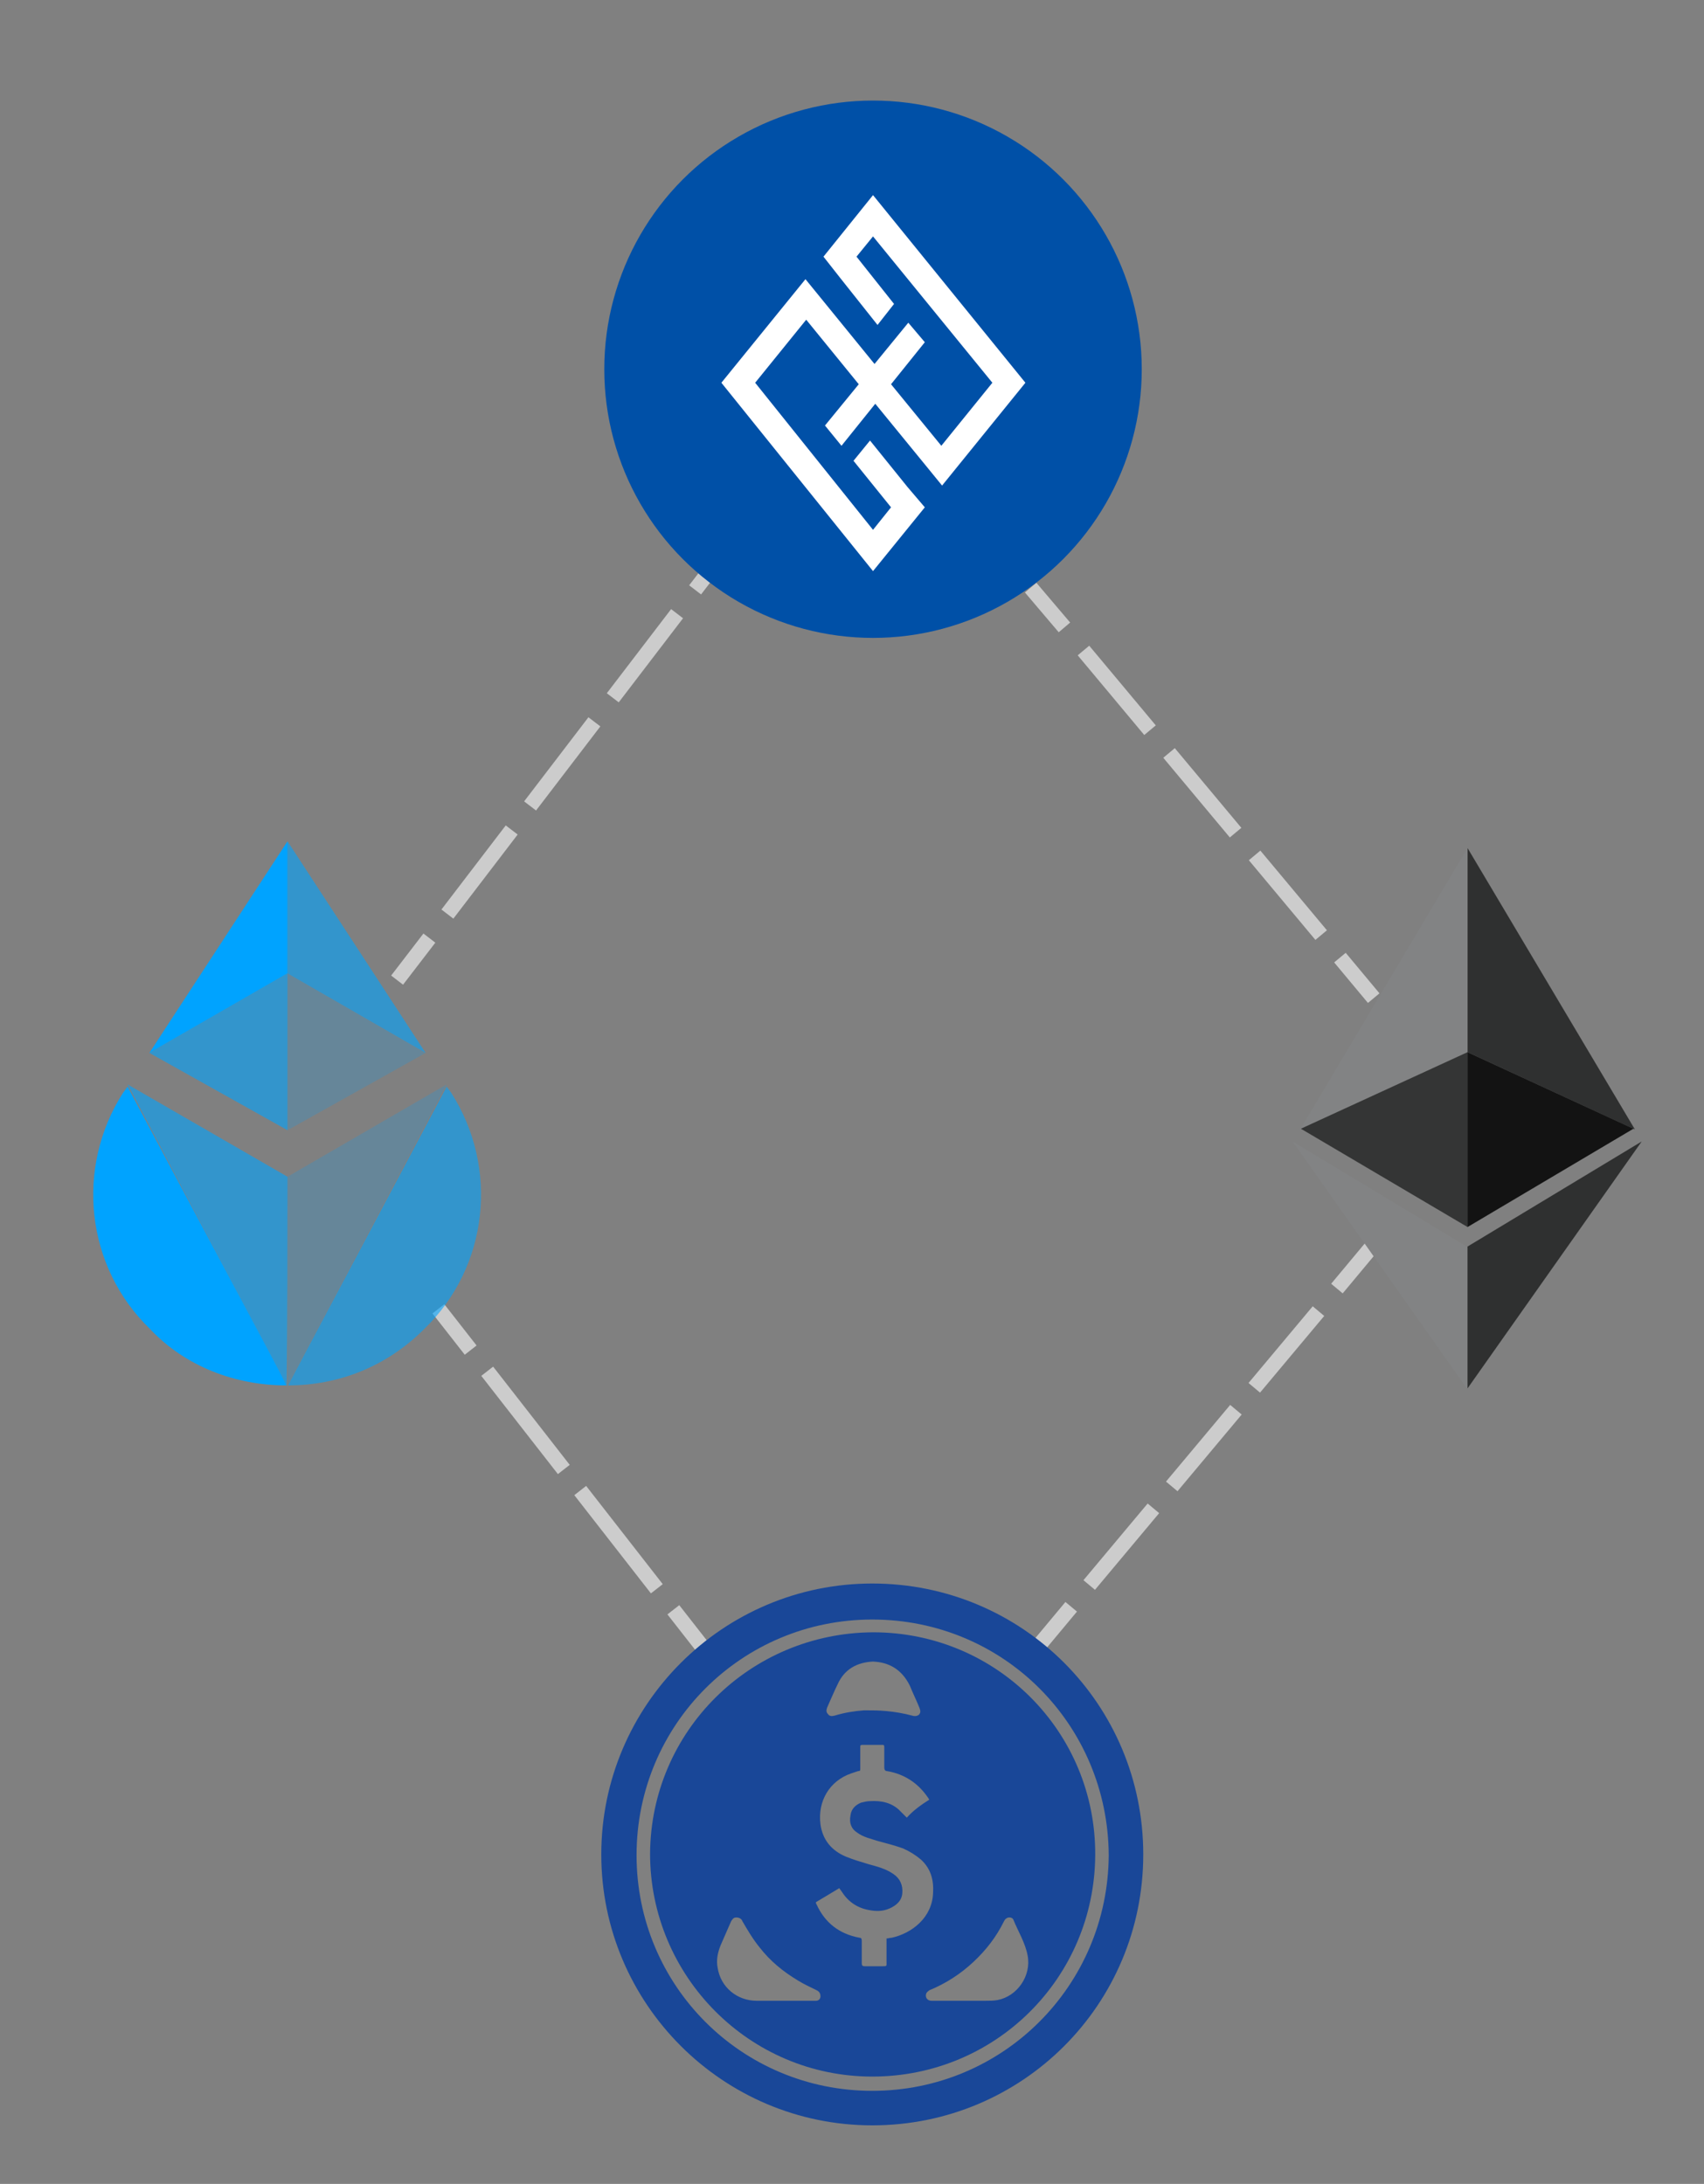 <?xml version="1.0" encoding="utf-8"?>
<!-- Generator: Adobe Illustrator 26.0.3, SVG Export Plug-In . SVG Version: 6.00 Build 0)  -->
<svg version="1.1" id="Layer_2" xmlns="http://www.w3.org/2000/svg" xmlns:xlink="http://www.w3.org/1999/xlink" x="0px" y="0px"
	 viewBox="0 0 227 291" style="enable-background:new 0 0 227 291;" xml:space="preserve">
<rect x="0" y="0" width="227" height="291" fill="#808080" stroke="none"/>
<style type="text/css">
	.st0{fill:none;stroke:#CCCCCC;stroke-width:2;stroke-miterlimit:10;}
	.st1{fill:none;stroke:#CCCCCC;stroke-width:2;stroke-miterlimit:10;stroke-dasharray:14.107,4.031;}
	.st2{fill:none;stroke:#CCCCCC;stroke-width:2;stroke-miterlimit:10;stroke-dasharray:13.325,3.807;}
	.st3{fill:none;stroke:#CCCCCC;stroke-width:2;stroke-miterlimit:10;stroke-dasharray:13.833,3.952;}
	.st4{fill:none;stroke:#CCCCCC;stroke-width:2;stroke-miterlimit:10;stroke-dasharray:16.597,3.557;}
	.st5{fill:#00A3FF;}
	.st6{opacity:0.6;fill:#00A3FF;enable-background:new    ;}
	.st7{opacity:0.2;fill:#00A3FF;enable-background:new    ;}
	.st8{fill:#194798;}
	.st9{fill:#2F3030;}
	.st10{fill:#131313;}
	.st11{fill:#828384;}
	.st12{fill:#343535;}
	.st13{fill:#0050A7;}
	.st14{fill:#FFFFFF;}
</style>
<g>
	<g>
		<line class="st0" x1="52.9" y1="130.6" x2="57.2" y2="125"/>
		<line class="st1" x1="59.6" y1="121.8" x2="91.4" y2="80.2"/>
		<line class="st0" x1="92.6" y1="78.6" x2="96.9" y2="73"/>
	</g>
</g>
<g>
	<g>
		<line class="st0" x1="138.2" y1="219.5" x2="142.7" y2="214.1"/>
		<line class="st2" x1="145.1" y1="211.2" x2="176.9" y2="173.2"/>
		<line class="st0" x1="178.1" y1="171.7" x2="182.6" y2="166.3"/>
	</g>
</g>
<g>
	<g>
		<line class="st0" x1="183" y1="133" x2="178.5" y2="127.6"/>
		<line class="st3" x1="176" y1="124.6" x2="143.1" y2="85.2"/>
		<line class="st0" x1="141.8" y1="83.6" x2="137.3" y2="78.3"/>
	</g>
</g>
<g>
	<g>
		<line class="st0" x1="94" y1="220" x2="89.7" y2="214.5"/>
		<line class="st4" x1="87.5" y1="211.7" x2="63.8" y2="181.3"/>
		<line class="st0" x1="62.7" y1="179.9" x2="58.4" y2="174.4"/>
	</g>
</g>
<path class="st5" d="M17,144.8l-0.6,0.8c-6.4,10-5,23.2,3.6,31.5c4.7,5,11.4,7.5,18.1,7.5C38.3,184.7,38.3,184.7,17,144.8z"/>
<path class="st6" d="M38.3,156.8L17,144.5c21.2,40.2,21.2,40.2,21.2,40.2C38.3,176.1,38.3,166,38.3,156.8z"/>
<path class="st6" d="M59.5,144.8l0.6,0.8c6.4,10,5,23.2-3.6,31.5c-5,5-11.4,7.5-18.1,7.5C38.3,184.7,38.3,184.7,59.5,144.8z"/>
<path class="st7" d="M38.3,156.8l21.2-12.3c-21.2,40.2-21.2,40.2-21.2,40.2C38.3,176.1,38.3,166,38.3,156.8z"/>
<path class="st7" d="M38.3,129.7v20.9l18.4-10.3L38.3,129.7z"/>
<path class="st6" d="M38.3,129.7l-18.4,10.6l18.4,10.3V129.7z"/>
<path class="st5" d="M38.3,112.1l-18.4,28.2l18.4-10.6V112.1z"/>
<path class="st6" d="M38.3,129.7l18.4,10.6l-18.4-28.2V129.7z"/>
<path class="st8" d="M152.3,247.1c0,20-16.1,36.1-36.1,36.1c-19.9,0-36.1-16.2-36.1-36.1c0-19.9,16.2-36.1,36.1-36.1
	C136.2,211,152.3,227.1,152.3,247.1L152.3,247.1z M147.7,247.2c-0.1-17.4-14-31.4-31.5-31.4c-17.4,0-31.4,14-31.4,31.4
	s14,31.4,31.4,31.4C133.6,278.6,147.6,264.6,147.7,247.2z"/>
<path class="st8" d="M116.3,217.5c16.5,0,29.7,13.3,29.6,29.7c-0.1,16.4-13.3,29.5-29.7,29.5c-16.4,0-29.6-13.4-29.6-29.7
	C86.7,230.7,99.9,217.6,116.3,217.5z M123.8,239.8c-0.1-0.1-0.1-0.2-0.2-0.3c-1.3-1.9-3.1-3.1-5.4-3.5c-0.3,0-0.4-0.2-0.4-0.5
	c0-0.9,0-1.8,0-2.7c0-0.3-0.1-0.3-0.3-0.3c-0.9,0-1.7,0-2.6,0c-0.3,0-0.3,0.1-0.3,0.3c0,0.9,0,1.9,0,2.9c0,0.2,0,0.3-0.3,0.3
	c-0.3,0.1-0.6,0.2-0.9,0.3c-2.9,1-4.5,3.7-4.1,6.8c0.3,2.1,1.5,3.5,3.4,4.3c1,0.4,2,0.7,3,1c1.1,0.3,2.3,0.6,3.3,1.3
	c0.9,0.6,1.3,1.5,1.2,2.6c-0.1,1-0.8,1.6-1.7,2c-0.9,0.4-1.8,0.4-2.8,0.2c-1.6-0.3-2.8-1.2-3.6-2.5c-0.1-0.1-0.2-0.3-0.3-0.4
	c-1,0.6-2,1.2-3,1.8c-0.2,0.1-0.1,0.2,0,0.4c1.1,2.4,3,3.9,5.7,4.4c0.2,0,0.3,0.1,0.3,0.4c0,1,0,2,0,3c0,0.3,0.1,0.4,0.4,0.4
	c0.8,0,1.5,0,2.3,0c0.7,0,0.6,0,0.6-0.6c0-1,0-2,0-3.1c0.2,0,0.5-0.1,0.7-0.1c2.7-0.6,5.4-2.7,5.5-6c0.1-1.7-0.3-3.2-1.6-4.4
	c-0.7-0.6-1.5-1.1-2.4-1.5c-1.1-0.4-2.3-0.7-3.4-1c-0.9-0.3-1.9-0.5-2.7-1.1c-0.8-0.5-1.1-1.3-0.9-2.3c0.1-0.9,0.7-1.4,1.4-1.7
	c0.4-0.1,0.8-0.2,1.2-0.2c1.5-0.1,3,0.2,4.1,1.4c0.3,0.3,0.5,0.5,0.8,0.8C121.7,241.2,122.7,240.5,123.8,239.8z M104.5,266.6
	c1.2,0,2.3,0,3.5,0c0.2,0,0.4,0,0.7,0c0.4,0,0.6-0.3,0.6-0.6c0-0.3-0.1-0.6-0.5-0.8c-0.8-0.4-1.7-0.8-2.5-1.3
	c-2-1.2-3.7-2.6-5.1-4.4c-0.9-1.1-1.6-2.3-2.3-3.5c-0.1-0.3-0.4-0.5-0.8-0.5c-0.4,0-0.5,0.2-0.7,0.5c-0.5,1.1-0.9,2.1-1.4,3.2
	c-0.4,1-0.6,2-0.4,3c0.4,2.6,2.6,4.4,5.2,4.4C102.1,266.6,103.3,266.6,104.5,266.6L104.5,266.6z M128.1,266.6c1,0,2.1,0,3.1,0
	c0.6,0,1.2,0,1.7-0.1c2.6-0.5,4.5-3.2,4-5.9c-0.3-1.7-1.3-3.3-1.9-4.8c-0.1-0.3-0.6-0.4-0.9-0.2c-0.2,0.1-0.3,0.3-0.4,0.5
	c-1,2-2.3,3.7-4,5.3c-1.7,1.6-3.7,2.9-5.9,3.8c-0.1,0.1-0.3,0.2-0.4,0.4c-0.2,0.5,0.1,1,0.7,1C125.4,266.6,126.7,266.6,128.1,266.6
	L128.1,266.6z M116.3,221.4c-2.1,0.1-3.8,1-4.7,3c-0.5,1-0.9,2-1.4,3.1c-0.1,0.3-0.2,0.6,0.1,0.9c0.2,0.3,0.5,0.3,0.9,0.2
	c1.3-0.4,2.6-0.6,3.9-0.7c1,0,2,0,3,0.1c1.1,0.1,2.3,0.3,3.4,0.6c0.3,0.1,0.6,0.1,0.9-0.1c0.3-0.3,0.2-0.6,0.1-0.9
	c-0.4-1-0.9-2-1.3-3C120.1,222.4,118.4,221.5,116.3,221.4L116.3,221.4z"/>
<g id="_x31_16-Ethereum">
	<g>
		<polygon class="st9" points="195.5,166.1 195.5,185 218.7,152.1 		"/>
		<polygon class="st9" points="217.8,150.5 195.5,113 195.5,140.2 		"/>
		<polygon class="st10" points="195.5,140.2 195.5,163.5 217.6,150.4 		"/>
		<polygon class="st11" points="173.2,150.5 195.5,113 195.5,140.2 		"/>
		<polygon class="st12" points="195.5,140.2 195.5,163.5 173.3,150.4 		"/>
		<polygon class="st11" points="195.4,166.1 195.4,185 172.2,152.1 		"/>
	</g>
</g>
<g id="Layer_1_00000152976426752845520650000010435492564649821369_">
</g>
<circle class="st13" cx="116.3" cy="49.2" r="35.8"/>
<polygon class="st14" points="136.6,51 125.5,64.7 123.3,62 116.6,53.8 112.1,59.4 109.9,56.7 114.4,51.2 107.4,42.6 100.6,51 
	116.3,70.6 118.7,67.6 113.7,61.4 115.9,58.7 120.9,64.9 123.2,67.6 123.2,67.6 116.3,76.1 96.1,51 107.3,37.2 109.5,39.9 
	116.5,48.5 121,43 123.2,45.6 118.7,51.2 125.4,59.4 132.2,51 116.3,31.5 114.1,34.2 119.1,40.5 116.9,43.3 111.9,37 109.7,34.2 
	116.3,26 "/>
</svg>
